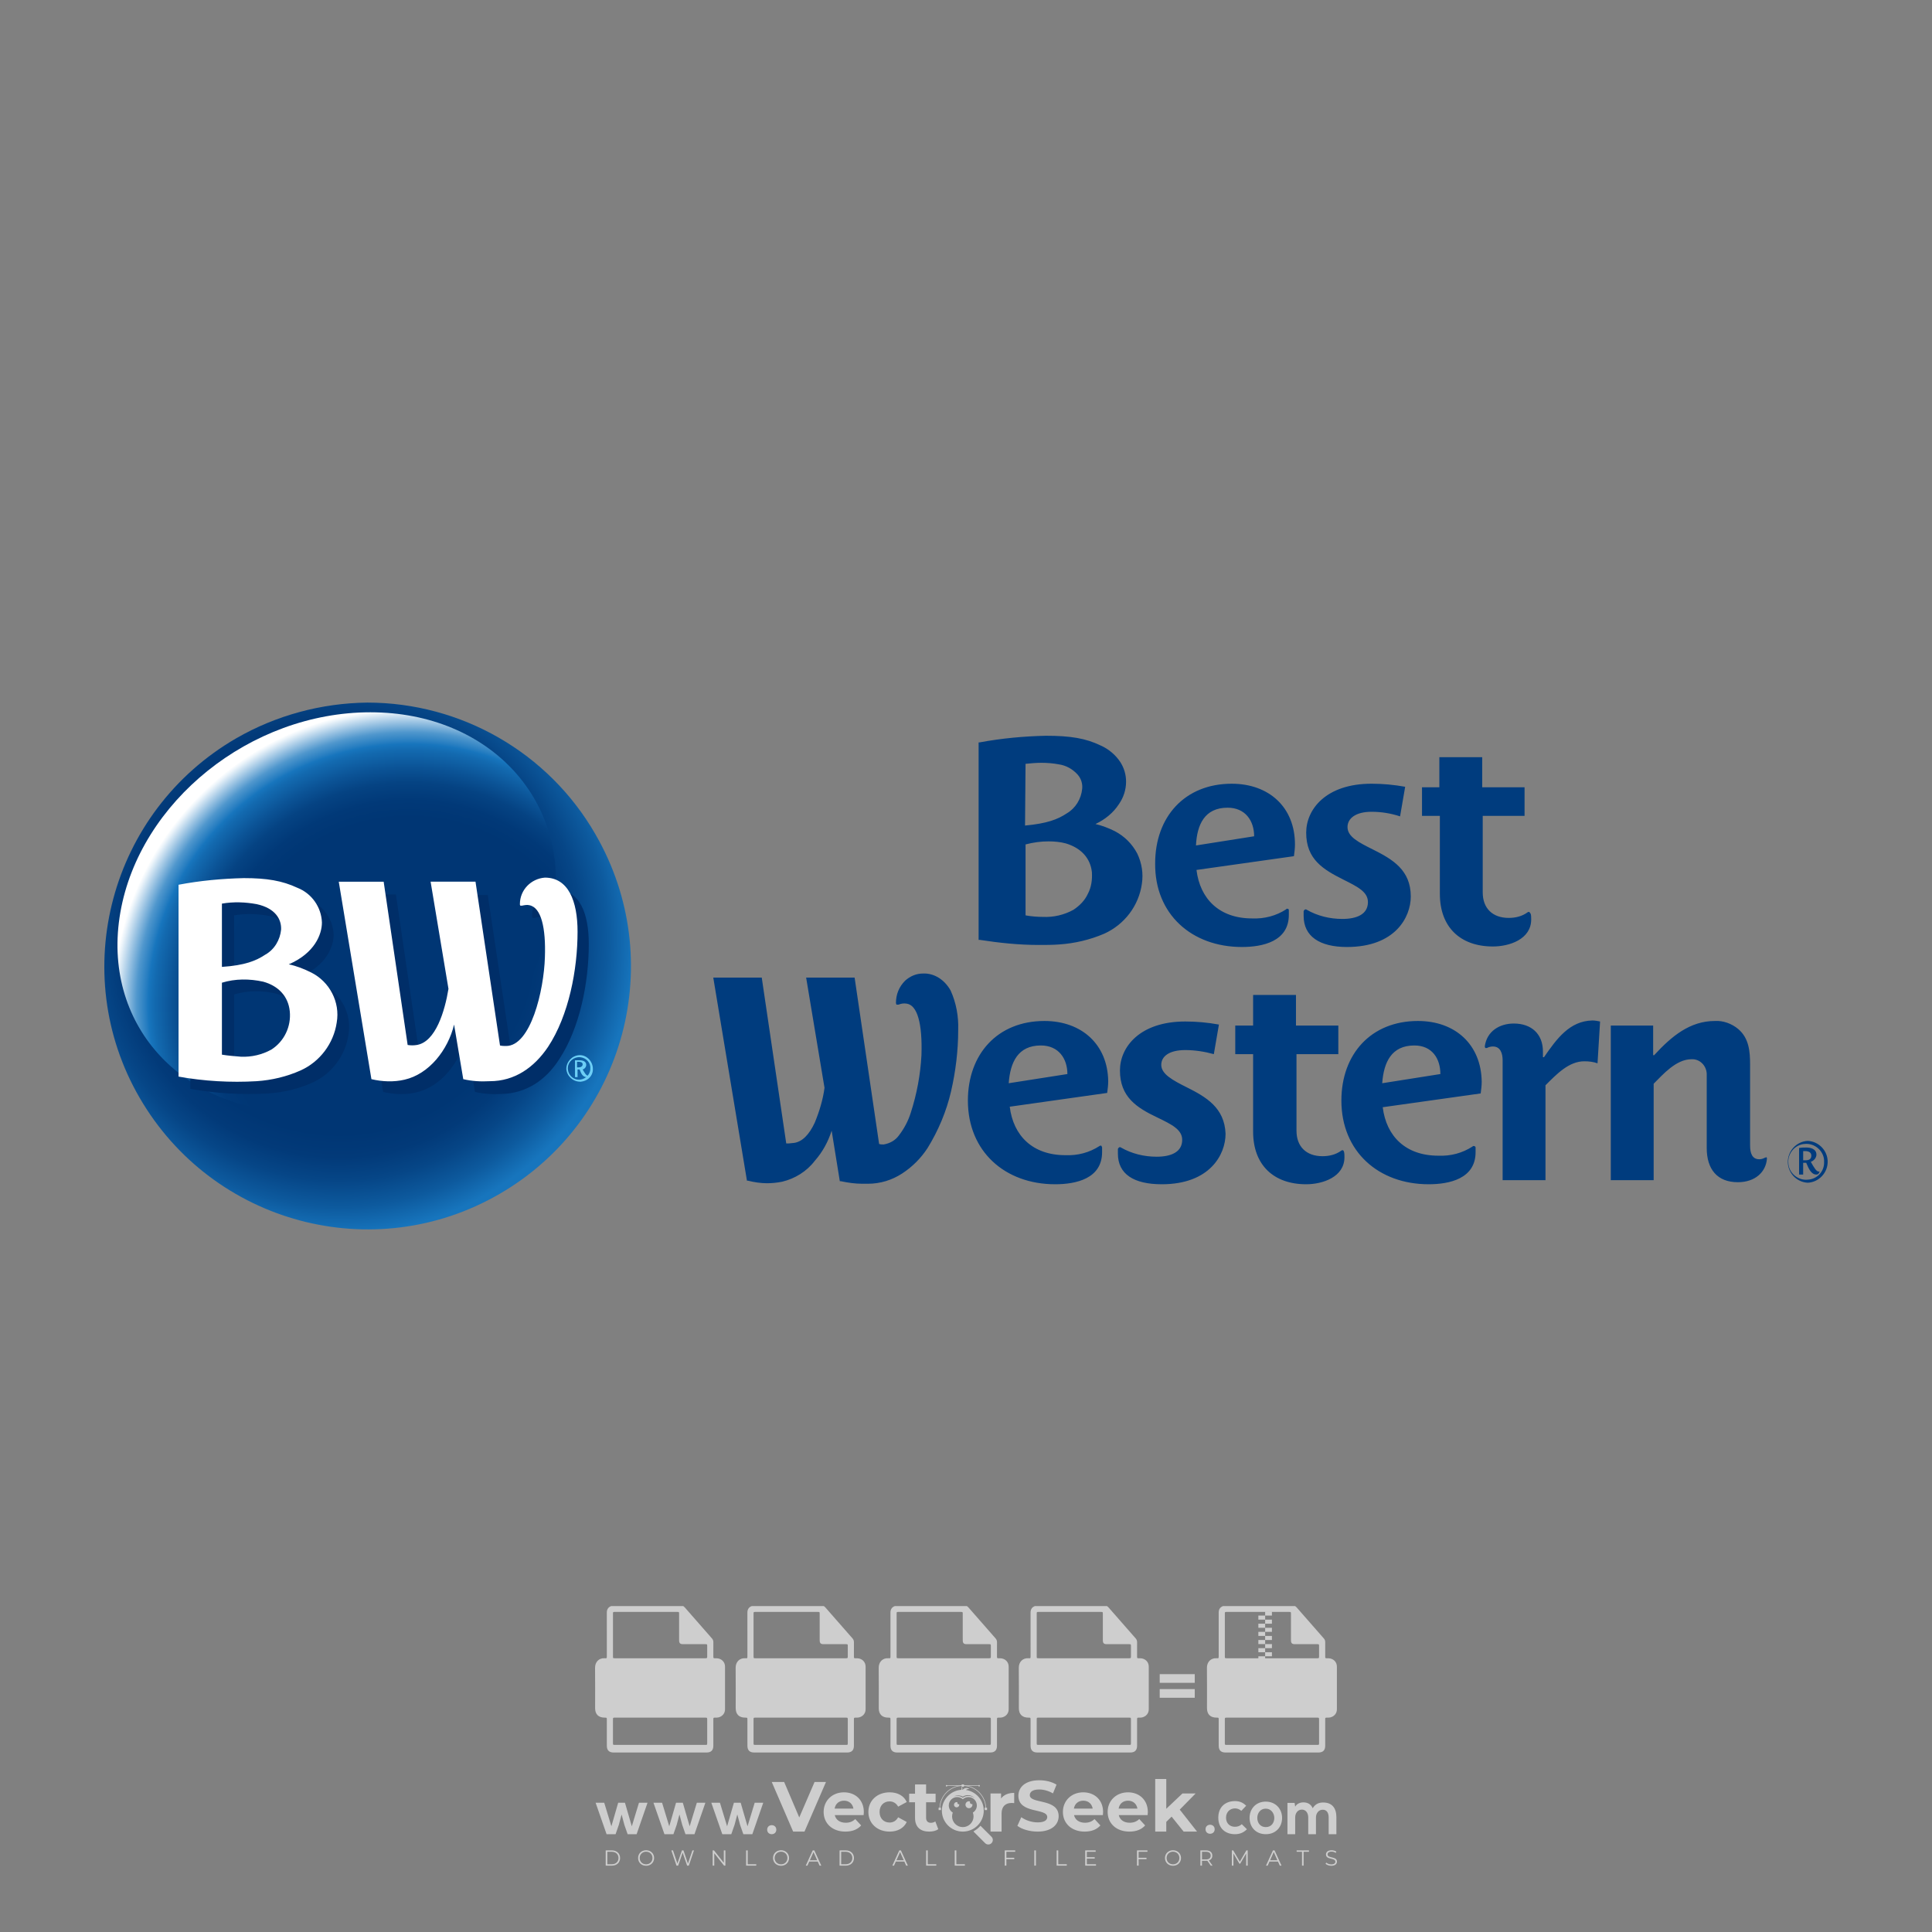 <?xml version="1.0" encoding="iso-8859-1"?>
<!-- Generator: Adobe Illustrator 24.3.0, SVG Export Plug-In . SVG Version: 6.00 Build 0)  -->
<svg version="1.1" id="Layer_1" xmlns="http://www.w3.org/2000/svg" xmlns:xlink="http://www.w3.org/1999/xlink" x="0px" y="0px"
	 viewBox="0 0 500 500" style="enable-background:new 0 0 500 500;" xml:space="preserve">
<rect x="0" y="0" width="500" height="500" fill="#808080" stroke="none"/>
<g id="watermark_1_">
	<g>
		<g id="watermark" style="opacity:0.61;">
			<g>
				<g>
					<g>
						<g>
							<polygon style="fill:#FFFFFF;" points="213.765,461.172 208.204,474.017 205.268,474.017 199.726,461.172 202.938,461.172 
								206.846,470.347 210.81,461.172 							"/>
						</g>
						<g>
							<path style="fill:#FFFFFF;" d="M223.507,469.741h-7.469c0.275,1.23,1.321,1.982,2.826,1.982c1.046,0,1.798-0.312,2.477-0.954
								l1.523,1.651c-0.917,1.046-2.294,1.597-4.074,1.597c-3.413,0-5.634-2.147-5.634-5.083c0-2.954,2.257-5.083,5.267-5.083
								c2.899,0,5.138,1.945,5.138,5.12C223.562,469.191,223.526,469.503,223.507,469.741 M216.002,468.071h4.863
								c-0.202-1.248-1.138-2.055-2.422-2.055C217.139,466.016,216.204,466.805,216.002,468.071"/>
						</g>
						<g>
							<path style="fill:#FFFFFF;" d="M224.735,468.934c0-2.973,2.294-5.083,5.505-5.083c2.074,0,3.707,0.899,4.423,2.514
								l-2.22,1.193c-0.532-0.936-1.321-1.358-2.221-1.358c-1.45,0-2.587,1.009-2.587,2.734c0,1.725,1.138,2.734,2.587,2.734
								c0.899,0,1.688-0.404,2.221-1.358l2.22,1.211c-0.716,1.578-2.349,2.495-4.423,2.495
								C227.029,474.017,224.735,471.907,224.735,468.934"/>
						</g>
						<g>
							<path style="fill:#FFFFFF;" d="M242.828,473.393c-0.587,0.422-1.45,0.624-2.331,0.624c-2.33,0-3.688-1.193-3.688-3.542
								v-4.055h-1.523v-2.202h1.523v-2.404h2.863v2.404h2.459v2.202h-2.459v4.019c0,0.844,0.458,1.303,1.229,1.303
								c0.422,0,0.844-0.128,1.156-0.367L242.828,473.393z"/>
						</g>
					</g>
					<g>
						<path style="fill:#FFFFFF;" d="M262.474,463.997v2.643c-0.238-0.018-0.422-0.037-0.642-0.037
							c-1.578,0-2.624,0.862-2.624,2.753v4.661h-2.863v-9.873h2.734v1.303C259.776,464.493,260.951,463.997,262.474,463.997"/>
					</g>
					<g>
						<path style="fill:#FFFFFF;" d="M263.299,472.53l1.009-2.239c1.083,0.789,2.697,1.339,4.239,1.339
							c1.762,0,2.477-0.587,2.477-1.376c0-2.404-7.469-0.752-7.469-5.524c0-2.184,1.762-4,5.413-4c1.615,0,3.267,0.385,4.459,1.138
							l-0.918,2.257c-1.193-0.679-2.422-1.009-3.56-1.009c-1.761,0-2.44,0.66-2.44,1.468c0,2.367,7.468,0.734,7.468,5.45
							c0,2.147-1.78,3.982-5.45,3.982C266.492,474.017,264.437,473.411,263.299,472.53"/>
					</g>
					<g>
						<path style="fill:#FFFFFF;" d="M285.428,469.741h-7.469c0.275,1.23,1.321,1.982,2.826,1.982c1.046,0,1.798-0.312,2.477-0.954
							l1.523,1.651c-0.918,1.046-2.294,1.597-4.074,1.597c-3.413,0-5.634-2.147-5.634-5.083c0-2.954,2.257-5.083,5.267-5.083
							c2.9,0,5.138,1.945,5.138,5.12C285.484,469.191,285.447,469.503,285.428,469.741 M277.923,468.071h4.863
							c-0.202-1.248-1.138-2.055-2.422-2.055C279.061,466.016,278.125,466.805,277.923,468.071"/>
					</g>
					<g>
						<path style="fill:#FFFFFF;" d="M297.007,469.741h-7.469c0.275,1.23,1.321,1.982,2.826,1.982c1.046,0,1.798-0.312,2.477-0.954
							l1.523,1.651c-0.918,1.046-2.294,1.597-4.074,1.597c-3.413,0-5.634-2.147-5.634-5.083c0-2.954,2.257-5.083,5.267-5.083
							c2.899,0,5.138,1.945,5.138,5.12C297.062,469.191,297.025,469.503,297.007,469.741 M289.501,468.071h4.863
							c-0.202-1.248-1.138-2.055-2.422-2.055C290.639,466.016,289.703,466.805,289.501,468.071"/>
					</g>
					<g>
						<polygon style="fill:#FFFFFF;" points="303.208,470.145 301.831,471.503 301.831,474.017 298.969,474.017 298.969,460.401 
							301.831,460.401 301.831,468.108 306.016,464.144 309.429,464.144 305.318,468.328 309.796,474.017 306.327,474.017 						"/>
					</g>
					<g>
						<path style="fill:#FFFFFF;" d="M256.601,475.359L256.601,475.359l-2.86-2.86c-0.435,0.508-0.953,0.943-1.534,1.284
							c-0.092,0.069-0.186,0.136-0.283,0.199l3.027,3.027c0.456,0.456,1.195,0.456,1.65,0
							C257.057,476.554,257.057,475.815,256.601,475.359"/>
					</g>
					<g>
						<path style="fill:#FFFFFF;" d="M249.984,463.244c0.221-0.173,0.495-0.281,0.797-0.281c0.042,0,0.083,0.002,0.124,0.006
							c-0.214-0.156-0.478-0.249-0.764-0.249c-0.395,0-0.744,0.18-0.981,0.458c-0.051,0-0.1,0.006-0.151,0.008
							c0.039-0.077,0.064-0.162,0.064-0.255c0-0.234-0.143-0.434-0.346-0.519c0.087,0.126,0.138,0.279,0.138,0.445
							c0,0.122-0.031,0.237-0.081,0.341c-2.811,0.201-5.03,2.539-5.03,5.4c0,2.993,2.426,5.42,5.42,5.42
							c2.993,0,5.42-2.426,5.42-5.42C254.595,465.879,252.593,463.635,249.984,463.244 M247.983,464.656
							c0.435,0,0.844,0.112,1.199,0.309c0.374-0.245,0.82-0.387,1.299-0.387c0.711,0,1.348,0.312,1.784,0.806
							c-0.435-0.379-1.004-0.61-1.627-0.61c-0.449,0-0.87,0.12-1.234,0.329c-0.079,0.046-0.156,0.096-0.229,0.15
							c-0.065-0.048-0.133-0.093-0.204-0.134c-0.369-0.219-0.8-0.344-1.26-0.344c-0.3,0-0.588,0.054-0.854,0.152
							C247.196,464.754,247.578,464.656,247.983,464.656 M251.772,469.098c0.115,0.305,0.181,0.634,0.181,0.979
							c0,1.534-1.244,2.777-2.778,2.777c-1.534,0-2.777-1.243-2.777-2.777c0-0.345,0.066-0.674,0.181-0.979
							c-0.62-0.382-1.035-1.064-1.035-1.846c0-1.197,0.971-2.168,2.168-2.168c0.565,0,1.078,0.218,1.463,0.572
							c0.386-0.354,0.899-0.572,1.464-0.572c1.197,0,2.168,0.971,2.168,2.168C252.807,468.034,252.392,468.716,251.772,469.098"/>
					</g>
					<g>
						<path style="fill:#FFFFFF;" d="M251.666,467.061c0,0.497-0.404,0.901-0.901,0.901c-0.497,0-0.901-0.404-0.901-0.901
							s0.404-0.901,0.901-0.901c0.101,0,0.197,0.017,0.287,0.047c-0.03,0.062-0.045,0.132-0.045,0.204
							c0,0.273,0.221,0.494,0.494,0.494c0.05,0,0.099-0.008,0.146-0.022C251.66,466.941,251.666,467,251.666,467.061"/>
					</g>
					<g>
						<path style="fill:#FFFFFF;" d="M248.255,467.061c0,0.376-0.305,0.681-0.681,0.681c-0.376,0-0.681-0.305-0.681-0.681
							s0.305-0.681,0.681-0.681c0.076,0,0.149,0.013,0.217,0.035c-0.023,0.047-0.034,0.1-0.034,0.155
							c0,0.206,0.167,0.374,0.374,0.374c0.038,0,0.075-0.006,0.11-0.017C248.25,466.97,248.255,467.015,248.255,467.061"/>
					</g>
					<g>
						<g>
							<g>
								<rect x="242.908" y="467.83" style="fill:#FFFFFF;" width="0.616" height="0.616"/>
							</g>
							<g>
								<rect x="254.827" y="467.83" style="fill:#FFFFFF;" width="0.616" height="0.616"/>
							</g>
							<g>
								<path style="fill:#FFFFFF;" d="M255.205,468.082h-0.14c0-3.248-2.642-5.89-5.89-5.89c-3.248,0-5.89,2.642-5.89,5.89h-0.14
									c0-1.611,0.627-3.125,1.766-4.264c1.139-1.139,2.653-1.766,4.264-1.766c1.611,0,3.125,0.627,4.264,1.766
									C254.578,464.957,255.205,466.471,255.205,468.082"/>
							</g>
						</g>
						<g>
							<rect x="248.868" y="461.814" style="fill:#FFFFFF;" width="0.616" height="0.616"/>
						</g>
						<g>
							<rect x="244.95" y="462.052" style="fill:#FFFFFF;" width="8.45" height="0.14"/>
						</g>
						<g>
							<path style="fill:#FFFFFF;" d="M245.174,462.15c0,0.108-0.088,0.196-0.196,0.196c-0.108,0-0.196-0.088-0.196-0.196
								c0-0.108,0.088-0.196,0.196-0.196C245.086,461.954,245.174,462.042,245.174,462.15"/>
						</g>
						<g>
							<path style="fill:#FFFFFF;" d="M253.596,462.15c0,0.108-0.088,0.196-0.196,0.196c-0.108,0-0.196-0.088-0.196-0.196
								c0-0.108,0.088-0.196,0.196-0.196C253.509,461.954,253.596,462.042,253.596,462.15"/>
						</g>
					</g>
				</g>
				<g>
					<path style="fill:#FFFFFF;" d="M314.356,473.409c0,1.559-2.364,1.559-2.364,0C311.993,471.851,314.356,471.851,314.356,473.409
						z"/>
				</g>
				<g>
					<g>
						<g>
							<path style="fill:#FFFFFF;" d="M161.739,466.549l1.772,6.088l1.855-6.088h2.215l-2.823,8.14h-2.33l-0.837-2.396l-0.722-2.708
								l-0.722,2.708l-0.837,2.396h-2.33l-2.839-8.14h2.231l1.855,6.088l1.756-6.088H161.739z"/>
						</g>
						<g>
							<path style="fill:#FFFFFF;" d="M176.713,466.549l1.772,6.088l1.855-6.088h2.215l-2.823,8.14h-2.33l-0.837-2.396l-0.722-2.708
								l-0.722,2.708l-0.837,2.396h-2.33l-2.839-8.14h2.231l1.855,6.088l1.756-6.088H176.713z"/>
						</g>
						<g>
							<path style="fill:#FFFFFF;" d="M191.687,466.549l1.772,6.088l1.855-6.088h2.215l-2.823,8.14h-2.33l-0.837-2.396l-0.722-2.708
								l-0.722,2.708l-0.837,2.396h-2.33l-2.839-8.14h2.231l1.855,6.088l1.756-6.088H191.687z"/>
						</g>
					</g>
					<g>
						<path style="fill:#FFFFFF;" d="M200.908,473.52c0,1.559-2.364,1.559-2.364,0C198.545,471.962,200.908,471.962,200.908,473.52z
							"/>
					</g>
					<g>
						<path style="fill:#FFFFFF;" d="M322.71,473.409c-0.935,0.919-1.919,1.28-3.117,1.28c-2.346,0-4.3-1.411-4.3-4.282
							s1.953-4.284,4.3-4.284c1.149,0,2.035,0.329,2.921,1.199l-1.264,1.329c-0.476-0.428-1.066-0.64-1.623-0.64
							c-1.346,0-2.33,0.985-2.33,2.396c0,1.542,1.05,2.362,2.297,2.362c0.64,0,1.28-0.18,1.772-0.672L322.71,473.409z"/>
					</g>
					<g>
						<path style="fill:#FFFFFF;" d="M331.805,470.472c0,2.33-1.591,4.217-4.217,4.217c-2.626,0-4.201-1.887-4.201-4.217
							c0-2.314,1.609-4.217,4.185-4.217C330.149,466.255,331.805,468.158,331.805,470.472z M325.389,470.472
							c0,1.231,0.739,2.38,2.199,2.38c1.46,0,2.199-1.149,2.199-2.38c0-1.215-0.854-2.396-2.199-2.396
							C326.144,468.077,325.389,469.258,325.389,470.472z"/>
					</g>
					<g>
						<path style="fill:#FFFFFF;" d="M338.572,474.689v-4.332c0-1.068-0.559-2.035-1.658-2.035c-1.082,0-1.722,0.967-1.722,2.035
							v4.332h-2.003v-8.107h1.855l0.148,0.985c0.426-0.82,1.362-1.116,2.133-1.116c0.969,0,1.937,0.394,2.396,1.51
							c0.723-1.149,1.658-1.478,2.708-1.478c2.297,0,3.43,1.412,3.43,3.84v4.365h-2.003v-4.365c0-1.066-0.442-1.97-1.526-1.97
							c-1.082,0-1.756,0.935-1.756,2.003v4.332H338.572z"/>
					</g>
				</g>
			</g>
		</g>
		<g style="opacity:0.61;">
			<g>
				<g>
					<path style="fill:#FFFFFF;" d="M345.988,431.299c-0.006-1.224-0.959-2.121-2.189-2.14c-0.924-0.014-0.832,0.12-0.834-0.867
						c-0.003-1.097-0.007-2.194,0.003-3.292c0.003-0.379-0.112-0.691-0.362-0.976c-2.342-2.668-4.678-5.342-7.019-8.011
						c-0.12-0.137-0.275-0.244-0.414-0.366c-6.214,0-12.427,0-18.641,0c-0.794,0.293-1.14,0.868-1.138,1.709
						c0.01,3.748,0.004,7.496,0.004,11.243c0,0.556-0.003,0.589-0.55,0.551c-1.497-0.102-2.516,0.986-2.497,2.492
						c0.044,3.476,0.013,6.953,0.014,10.429c0.001,1.58,0.867,2.443,2.45,2.449c0.582,0.002,0.582,0.002,0.582,0.6
						c0,2.219-0.001,4.438,0.001,6.657c0.001,1.192,0.58,1.771,1.768,1.771c8.013,0.001,16.027,0.001,24.04,0
						c1.168,0,1.755-0.583,1.757-1.745c0.002-2.256,0-4.512,0.001-6.768c0-0.512,0.002-0.511,0.52-0.515
						c0.271-0.002,0.541,0.008,0.809-0.058c0.996-0.246,1.69-1.044,1.694-2.069C346.003,438.696,346.005,434.997,345.988,431.299z
						 M317.537,417.162c5.337,0,10.674,0,16.01,0c0.548,0,0.554,0.007,0.554,0.561c0.001,2.243-0.001,4.486,0.001,6.73
						c0.001,0.811,0.249,1.059,1.06,1.059c1.91,0.001,3.821,0,5.731,0.001c0.458,0,0.479,0.021,0.481,0.483
						c0.003,0.887,0.002,1.775,0,2.662c-0.001,0.477-0.024,0.498-0.504,0.499c-3.895,0.001-7.79,0-11.684,0
						c-3.882,0-7.765,0-11.647,0c-0.55,0-0.552-0.001-0.552-0.561c-0.001-3.624-0.001-7.247,0-10.871
						C316.987,417.166,316.991,417.162,317.537,417.162z M340.822,451.579c-3.883,0.001-7.766,0-11.65,0c-3.871,0-7.742,0-11.613,0
						c-0.572,0-0.574-0.002-0.574-0.579c-0.001-1.997-0.001-3.994,0.001-5.991c0-0.464,0.023-0.486,0.478-0.487
						c7.803-0.001,15.607-0.001,23.41,0c0.478,0,0.499,0.02,0.499,0.503c0.002,1.997,0.001,3.994,0,5.991
						C341.375,451.574,341.37,451.579,340.822,451.579z"/>
				</g>
				<g>
					<g>
						<rect x="327.418" y="417.053" style="fill:#FFFFFF;" width="1.757" height="1.054"/>
					</g>
					<g>
						<rect x="325.662" y="418.107" style="fill:#FFFFFF;" width="1.757" height="1.054"/>
					</g>
					<g>
						<rect x="327.418" y="419.161" style="fill:#FFFFFF;" width="1.757" height="1.054"/>
					</g>
					<g>
						<rect x="325.662" y="420.215" style="fill:#FFFFFF;" width="1.757" height="1.054"/>
					</g>
					<g>
						<rect x="327.418" y="421.269" style="fill:#FFFFFF;" width="1.757" height="1.054"/>
					</g>
					<g>
						<rect x="325.662" y="422.323" style="fill:#FFFFFF;" width="1.757" height="1.054"/>
					</g>
					<g>
						<rect x="327.418" y="423.378" style="fill:#FFFFFF;" width="1.757" height="1.054"/>
					</g>
					<g>
						<rect x="325.662" y="424.432" style="fill:#FFFFFF;" width="1.757" height="1.054"/>
					</g>
					<g>
						<rect x="327.418" y="425.486" style="fill:#FFFFFF;" width="1.757" height="1.054"/>
					</g>
					<g>
						<rect x="325.662" y="426.54" style="fill:#FFFFFF;" width="1.757" height="1.054"/>
					</g>
					<g>
						<rect x="327.418" y="427.594" style="fill:#FFFFFF;" width="1.757" height="1.054"/>
					</g>
					<g>
						<rect x="325.662" y="428.648" style="fill:#FFFFFF;" width="1.757" height="1.054"/>
					</g>
				</g>
			</g>
			<g>
				<path style="fill:#FFFFFF;" d="M187.637,431.299c-0.006-1.224-0.959-2.121-2.189-2.14c-0.924-0.014-0.832,0.12-0.834-0.867
					c-0.003-1.097-0.007-2.194,0.003-3.292c0.003-0.379-0.112-0.691-0.362-0.976c-2.342-2.668-4.678-5.342-7.019-8.011
					c-0.12-0.137-0.275-0.244-0.414-0.366c-6.214,0-12.427,0-18.641,0c-0.794,0.293-1.14,0.868-1.138,1.709
					c0.01,3.748,0.004,7.496,0.004,11.243c0,0.556-0.003,0.589-0.55,0.551c-1.497-0.102-2.516,0.986-2.497,2.492
					c0.044,3.476,0.013,6.953,0.014,10.429c0.001,1.58,0.867,2.443,2.45,2.449c0.582,0.002,0.582,0.002,0.582,0.6
					c0,2.219-0.001,4.438,0.001,6.657c0.001,1.192,0.58,1.771,1.768,1.771c8.013,0.001,16.027,0.001,24.04,0
					c1.168,0,1.755-0.583,1.757-1.745c0.002-2.256,0-4.512,0.001-6.768c0-0.512,0.002-0.511,0.52-0.515
					c0.271-0.002,0.541,0.008,0.809-0.058c0.996-0.246,1.69-1.044,1.694-2.069C187.652,438.696,187.655,434.997,187.637,431.299z
					 M159.187,417.162c5.337,0,10.674,0,16.01,0c0.548,0,0.554,0.007,0.554,0.561c0.001,2.243-0.001,4.486,0.001,6.73
					c0.001,0.811,0.249,1.059,1.06,1.059c1.91,0.001,3.821,0,5.731,0.001c0.458,0,0.479,0.021,0.481,0.483
					c0.003,0.887,0.002,1.775,0,2.662c-0.001,0.477-0.024,0.498-0.504,0.499c-3.895,0.001-7.79,0-11.684,0
					c-3.882,0-7.765,0-11.647,0c-0.55,0-0.552-0.001-0.552-0.561c-0.001-3.624-0.001-7.247,0-10.871
					C158.636,417.166,158.64,417.162,159.187,417.162z M182.472,451.579c-3.883,0.001-7.766,0-11.65,0c-3.871,0-7.742,0-11.613,0
					c-0.572,0-0.574-0.002-0.574-0.579c-0.001-1.997-0.001-3.994,0.001-5.991c0-0.464,0.023-0.486,0.478-0.487
					c7.803-0.001,15.607-0.001,23.41,0c0.478,0,0.499,0.02,0.499,0.503c0.002,1.997,0.001,3.994,0,5.991
					C183.024,451.574,183.019,451.579,182.472,451.579z"/>
			</g>
			<g>
				<path style="fill:#FFFFFF;" d="M159.779,440.669v-7.897h2.779c0.375,0,0.726,0.061,1.053,0.182
					c0.327,0.121,0.612,0.292,0.855,0.513c0.242,0.221,0.434,0.483,0.573,0.789c0.14,0.305,0.21,0.642,0.21,1.009
					c0,0.375-0.07,0.715-0.21,1.02c-0.14,0.305-0.331,0.568-0.573,0.789c-0.243,0.221-0.528,0.392-0.855,0.513
					c-0.327,0.121-0.678,0.182-1.053,0.182h-1.29v2.901H159.779z M162.58,436.356c0.39,0,0.684-0.111,0.882-0.331
					c0.199-0.22,0.298-0.474,0.298-0.761c0-0.14-0.024-0.276-0.072-0.408c-0.048-0.132-0.121-0.248-0.221-0.347
					c-0.099-0.099-0.223-0.178-0.37-0.237c-0.147-0.059-0.32-0.089-0.518-0.089h-1.312v2.173H162.58z"/>
				<path style="fill:#FFFFFF;" d="M166.308,432.771h1.731l3.177,5.294h0.088l-0.088-1.522v-3.772h1.478v7.897h-1.566l-3.353-5.592
					h-0.088l0.088,1.522v4.07h-1.467V432.771z"/>
				<path style="fill:#FFFFFF;" d="M177.922,436.334h3.872c0.022,0.089,0.04,0.195,0.055,0.32c0.014,0.125,0.022,0.25,0.022,0.375
					c0,0.507-0.077,0.985-0.231,1.434c-0.154,0.449-0.397,0.849-0.728,1.202c-0.353,0.375-0.776,0.666-1.268,0.871
					c-0.493,0.206-1.055,0.309-1.688,0.309c-0.574,0-1.114-0.103-1.622-0.309c-0.507-0.206-0.948-0.492-1.323-0.86
					c-0.375-0.367-0.673-0.803-0.894-1.307c-0.221-0.504-0.331-1.053-0.331-1.649c0-0.595,0.11-1.145,0.331-1.649
					c0.221-0.504,0.518-0.939,0.894-1.307c0.375-0.367,0.816-0.654,1.323-0.86c0.507-0.206,1.048-0.309,1.622-0.309
					c0.64,0,1.211,0.11,1.715,0.331c0.504,0.221,0.935,0.526,1.296,0.915l-1.025,1.004c-0.258-0.272-0.544-0.48-0.861-0.623
					c-0.316-0.143-0.695-0.215-1.136-0.215c-0.361,0-0.703,0.065-1.026,0.193c-0.324,0.129-0.607,0.311-0.85,0.546
					c-0.242,0.235-0.436,0.52-0.579,0.855c-0.143,0.335-0.215,0.708-0.215,1.119c0,0.412,0.072,0.785,0.215,1.12
					c0.143,0.335,0.338,0.62,0.584,0.855c0.246,0.235,0.531,0.418,0.855,0.546c0.323,0.129,0.669,0.193,1.037,0.193
					c0.419,0,0.773-0.061,1.064-0.182c0.29-0.121,0.538-0.278,0.744-0.469c0.148-0.132,0.275-0.3,0.381-0.502
					c0.106-0.202,0.189-0.428,0.248-0.678h-2.482V436.334z"/>
			</g>
			<g>
				<path style="fill:#FFFFFF;" d="M224.019,431.299c-0.006-1.224-0.959-2.121-2.189-2.14c-0.924-0.014-0.832,0.12-0.834-0.867
					c-0.003-1.097-0.007-2.194,0.003-3.292c0.003-0.379-0.112-0.691-0.362-0.976c-2.342-2.668-4.678-5.342-7.019-8.011
					c-0.12-0.137-0.275-0.244-0.414-0.366c-6.214,0-12.427,0-18.641,0c-0.794,0.293-1.14,0.868-1.138,1.709
					c0.01,3.748,0.004,7.496,0.004,11.243c0,0.556-0.003,0.589-0.55,0.551c-1.497-0.102-2.516,0.986-2.497,2.492
					c0.044,3.476,0.013,6.953,0.014,10.429c0.001,1.58,0.867,2.443,2.45,2.449c0.582,0.002,0.582,0.002,0.582,0.6
					c0,2.219-0.001,4.438,0.001,6.657c0.001,1.192,0.58,1.771,1.768,1.771c8.013,0.001,16.027,0.001,24.04,0
					c1.168,0,1.755-0.583,1.757-1.745c0.002-2.256,0-4.512,0.001-6.768c0-0.512,0.002-0.511,0.52-0.515
					c0.271-0.002,0.541,0.008,0.809-0.058c0.997-0.246,1.69-1.044,1.694-2.069C224.034,438.696,224.036,434.997,224.019,431.299z
					 M195.568,417.162c5.337,0,10.674,0,16.01,0c0.548,0,0.554,0.007,0.554,0.561c0.001,2.243-0.001,4.486,0.001,6.73
					c0.001,0.811,0.249,1.059,1.06,1.059c1.91,0.001,3.821,0,5.731,0.001c0.458,0,0.479,0.021,0.481,0.483
					c0.003,0.887,0.002,1.775,0,2.662c-0.001,0.477-0.024,0.498-0.504,0.499c-3.895,0.001-7.79,0-11.684,0
					c-3.882,0-7.765,0-11.647,0c-0.55,0-0.552-0.001-0.552-0.561c-0.001-3.624-0.001-7.247,0-10.871
					C195.018,417.166,195.022,417.162,195.568,417.162z M218.854,451.579c-3.883,0.001-7.766,0-11.65,0c-3.871,0-7.742,0-11.613,0
					c-0.572,0-0.574-0.002-0.574-0.579c-0.001-1.997-0.001-3.994,0.001-5.991c0-0.464,0.023-0.486,0.478-0.487
					c7.803-0.001,15.607-0.001,23.41,0c0.478,0,0.499,0.02,0.499,0.503c0.002,1.997,0.001,3.994,0,5.991
					C219.406,451.574,219.401,451.579,218.854,451.579z"/>
			</g>
			<g>
				<path style="fill:#FFFFFF;" d="M205.111,432.771h1.699l2.967,7.897h-1.644l-0.651-1.886h-3.044l-0.651,1.886h-1.643
					L205.111,432.771z M206.997,437.415l-0.706-1.974l-0.287-0.96h-0.088l-0.287,0.96l-0.706,1.974H206.997z"/>
				<path style="fill:#FFFFFF;" d="M211.331,434.536c-0.125,0-0.245-0.024-0.359-0.072c-0.114-0.048-0.213-0.114-0.298-0.199
					c-0.084-0.084-0.151-0.182-0.198-0.292c-0.048-0.11-0.072-0.232-0.072-0.364s0.024-0.254,0.072-0.364
					c0.048-0.11,0.114-0.208,0.198-0.292c0.084-0.084,0.184-0.151,0.298-0.198c0.114-0.048,0.233-0.072,0.359-0.072
					c0.257,0,0.478,0.09,0.662,0.27c0.184,0.181,0.276,0.399,0.276,0.656s-0.092,0.476-0.276,0.656
					C211.809,434.446,211.589,434.536,211.331,434.536z M210.615,440.669v-5.404h1.445v5.404H210.615z"/>
			</g>
			<g>
				<path style="fill:#FFFFFF;" d="M261.044,431.299c-0.006-1.224-0.959-2.121-2.189-2.14c-0.924-0.014-0.832,0.12-0.834-0.867
					c-0.003-1.097-0.007-2.194,0.003-3.292c0.003-0.379-0.112-0.691-0.362-0.976c-2.342-2.668-4.678-5.342-7.019-8.011
					c-0.12-0.137-0.275-0.244-0.414-0.366c-6.214,0-12.427,0-18.641,0c-0.794,0.293-1.14,0.868-1.138,1.709
					c0.01,3.748,0.004,7.496,0.004,11.243c0,0.556-0.003,0.589-0.55,0.551c-1.497-0.102-2.516,0.986-2.497,2.492
					c0.044,3.476,0.013,6.953,0.014,10.429c0.001,1.58,0.867,2.443,2.45,2.449c0.582,0.002,0.582,0.002,0.582,0.6
					c0,2.219-0.001,4.438,0.001,6.657c0.001,1.192,0.58,1.771,1.768,1.771c8.013,0.001,16.027,0.001,24.04,0
					c1.168,0,1.755-0.583,1.757-1.745c0.002-2.256,0-4.512,0.001-6.768c0-0.512,0.002-0.511,0.52-0.515
					c0.271-0.002,0.541,0.008,0.809-0.058c0.996-0.246,1.69-1.044,1.694-2.069C261.059,438.696,261.061,434.997,261.044,431.299z
					 M232.593,417.162c5.337,0,10.674,0,16.01,0c0.548,0,0.554,0.007,0.554,0.561c0.001,2.243-0.001,4.486,0.001,6.73
					c0.001,0.811,0.249,1.059,1.06,1.059c1.91,0.001,3.821,0,5.731,0.001c0.458,0,0.479,0.021,0.481,0.483
					c0.003,0.887,0.002,1.775,0,2.662c-0.001,0.477-0.024,0.498-0.504,0.499c-3.895,0.001-7.79,0-11.684,0
					c-3.882,0-7.765,0-11.647,0c-0.55,0-0.552-0.001-0.552-0.561c-0.001-3.624-0.001-7.247,0-10.871
					C232.042,417.166,232.047,417.162,232.593,417.162z M255.878,451.579c-3.883,0.001-7.766,0-11.65,0c-3.871,0-7.742,0-11.613,0
					c-0.572,0-0.574-0.002-0.574-0.579c-0.001-1.997-0.001-3.994,0.001-5.991c0-0.464,0.023-0.486,0.478-0.487
					c7.803-0.001,15.607-0.001,23.41,0c0.478,0,0.499,0.02,0.499,0.503c0.002,1.997,0.001,3.994,0,5.991
					C256.431,451.574,256.426,451.579,255.878,451.579z"/>
			</g>
			<g>
				<path style="fill:#FFFFFF;" d="M236.361,440.845c-0.338,0-0.662-0.048-0.971-0.143c-0.309-0.095-0.592-0.239-0.849-0.43
					c-0.257-0.191-0.481-0.425-0.673-0.7c-0.191-0.276-0.342-0.597-0.452-0.965l1.401-0.551c0.103,0.397,0.283,0.726,0.54,0.987
					c0.257,0.261,0.596,0.392,1.015,0.392c0.154,0,0.303-0.02,0.447-0.061c0.143-0.04,0.272-0.099,0.386-0.176
					s0.204-0.175,0.27-0.292c0.066-0.118,0.099-0.254,0.099-0.408c0-0.147-0.026-0.279-0.077-0.397
					c-0.051-0.117-0.138-0.227-0.259-0.331c-0.121-0.103-0.28-0.202-0.475-0.298c-0.195-0.095-0.435-0.195-0.722-0.298l-0.485-0.176
					c-0.213-0.073-0.429-0.173-0.645-0.298c-0.217-0.125-0.413-0.276-0.59-0.452c-0.177-0.176-0.322-0.384-0.436-0.623
					c-0.114-0.239-0.171-0.509-0.171-0.81c0-0.309,0.06-0.597,0.182-0.866c0.121-0.268,0.294-0.503,0.518-0.706
					c0.224-0.202,0.492-0.36,0.805-0.474s0.66-0.171,1.042-0.171c0.397,0,0.74,0.053,1.031,0.16
					c0.291,0.107,0.537,0.243,0.739,0.408c0.202,0.165,0.366,0.348,0.491,0.546c0.125,0.199,0.217,0.386,0.276,0.563l-1.312,0.551
					c-0.074-0.221-0.208-0.419-0.402-0.596c-0.195-0.176-0.462-0.265-0.8-0.265c-0.324,0-0.592,0.075-0.805,0.226
					c-0.213,0.151-0.32,0.348-0.32,0.59c0,0.235,0.103,0.436,0.309,0.601c0.206,0.165,0.533,0.325,0.982,0.48l0.497,0.165
					c0.316,0.111,0.605,0.237,0.866,0.381c0.261,0.143,0.485,0.314,0.673,0.513c0.187,0.199,0.331,0.425,0.43,0.678
					c0.1,0.254,0.149,0.546,0.149,0.877c0,0.412-0.083,0.767-0.248,1.064c-0.165,0.298-0.377,0.542-0.634,0.734
					c-0.258,0.191-0.548,0.335-0.872,0.43C236.986,440.797,236.67,440.845,236.361,440.845z"/>
				<path style="fill:#FFFFFF;" d="M239.516,432.771h1.61l1.633,4.754l0.287,1.015h0.088l0.309-1.015l1.699-4.754h1.61l-2.879,7.897
					h-1.566L239.516,432.771z"/>
				<path style="fill:#FFFFFF;" d="M251.097,436.334h3.871c0.022,0.089,0.04,0.195,0.055,0.32c0.015,0.125,0.023,0.25,0.023,0.375
					c0,0.507-0.078,0.985-0.232,1.434c-0.154,0.449-0.397,0.849-0.728,1.202c-0.353,0.375-0.775,0.666-1.268,0.871
					c-0.493,0.206-1.055,0.309-1.688,0.309c-0.574,0-1.114-0.103-1.621-0.309c-0.507-0.206-0.949-0.492-1.324-0.86
					c-0.375-0.367-0.673-0.803-0.894-1.307c-0.22-0.504-0.331-1.053-0.331-1.649c0-0.595,0.11-1.145,0.331-1.649
					c0.221-0.504,0.518-0.939,0.894-1.307c0.375-0.367,0.816-0.654,1.324-0.86c0.507-0.206,1.047-0.309,1.621-0.309
					c0.64,0,1.211,0.11,1.715,0.331c0.504,0.221,0.936,0.526,1.296,0.915l-1.026,1.004c-0.257-0.272-0.544-0.48-0.861-0.623
					c-0.316-0.143-0.694-0.215-1.136-0.215c-0.36,0-0.702,0.065-1.026,0.193c-0.323,0.129-0.607,0.311-0.849,0.546
					c-0.243,0.235-0.436,0.52-0.579,0.855c-0.143,0.335-0.215,0.708-0.215,1.119c0,0.412,0.072,0.785,0.215,1.12
					c0.143,0.335,0.338,0.62,0.585,0.855c0.246,0.235,0.531,0.418,0.854,0.546c0.324,0.129,0.669,0.193,1.037,0.193
					c0.419,0,0.774-0.061,1.064-0.182c0.29-0.121,0.539-0.278,0.745-0.469c0.147-0.132,0.274-0.3,0.38-0.502
					c0.107-0.202,0.189-0.428,0.248-0.678h-2.482V436.334z"/>
			</g>
			<g>
				<path style="fill:#FFFFFF;" d="M297.3,431.299c-0.006-1.224-0.959-2.121-2.189-2.14c-0.924-0.014-0.832,0.12-0.834-0.867
					c-0.003-1.097-0.007-2.194,0.003-3.292c0.003-0.379-0.112-0.691-0.362-0.976c-2.342-2.668-4.678-5.342-7.019-8.011
					c-0.12-0.137-0.275-0.244-0.414-0.366c-6.214,0-12.427,0-18.641,0c-0.794,0.293-1.14,0.868-1.138,1.709
					c0.01,3.748,0.004,7.496,0.004,11.243c0,0.556-0.003,0.589-0.55,0.551c-1.497-0.102-2.516,0.986-2.497,2.492
					c0.044,3.476,0.013,6.953,0.014,10.429c0.001,1.58,0.867,2.443,2.45,2.449c0.582,0.002,0.582,0.002,0.582,0.6
					c0,2.219-0.001,4.438,0.001,6.657c0.001,1.192,0.58,1.771,1.768,1.771c8.013,0.001,16.027,0.001,24.04,0
					c1.168,0,1.755-0.583,1.757-1.745c0.002-2.256,0-4.512,0.001-6.768c0-0.512,0.002-0.511,0.52-0.515
					c0.271-0.002,0.541,0.008,0.809-0.058c0.996-0.246,1.69-1.044,1.694-2.069C297.315,438.696,297.318,434.997,297.3,431.299z
					 M268.85,417.162c5.337,0,10.674,0,16.01,0c0.548,0,0.554,0.007,0.554,0.561c0.001,2.243-0.001,4.486,0.001,6.73
					c0.001,0.811,0.249,1.059,1.06,1.059c1.91,0.001,3.821,0,5.731,0.001c0.458,0,0.479,0.021,0.481,0.483
					c0.003,0.887,0.002,1.775,0,2.662c-0.001,0.477-0.024,0.498-0.504,0.499c-3.895,0.001-7.79,0-11.684,0
					c-3.882,0-7.765,0-11.647,0c-0.55,0-0.552-0.001-0.552-0.561c-0.001-3.624-0.001-7.247,0-10.871
					C268.299,417.166,268.303,417.162,268.85,417.162z M292.135,451.579c-3.883,0.001-7.766,0-11.65,0c-3.871,0-7.742,0-11.613,0
					c-0.572,0-0.574-0.002-0.574-0.579c-0.001-1.997-0.001-3.994,0.001-5.991c0-0.464,0.023-0.486,0.478-0.487
					c7.803-0.001,15.607-0.001,23.41,0c0.478,0,0.499,0.02,0.499,0.503c0.001,1.997,0.001,3.994,0,5.991
					C292.687,451.574,292.682,451.579,292.135,451.579z"/>
			</g>
			<g>
				<path style="fill:#FFFFFF;" d="M272.966,434.183v1.831h3.165v1.412h-3.165v1.831h3.518v1.412h-5.007v-7.897h5.007v1.412H272.966
					z"/>
				<path style="fill:#FFFFFF;" d="M277.852,440.669v-7.897h2.779c0.375,0,0.726,0.061,1.053,0.182
					c0.327,0.121,0.612,0.292,0.855,0.513c0.243,0.221,0.434,0.483,0.574,0.789c0.14,0.305,0.209,0.642,0.209,1.009
					c0,0.375-0.07,0.715-0.209,1.02c-0.14,0.305-0.331,0.568-0.574,0.789c-0.243,0.221-0.528,0.392-0.855,0.513
					c-0.327,0.121-0.678,0.182-1.053,0.182h-1.29v2.901H277.852z M280.653,436.356c0.389,0,0.684-0.111,0.882-0.331
					c0.199-0.22,0.298-0.474,0.298-0.761c0-0.14-0.024-0.276-0.072-0.408c-0.048-0.132-0.121-0.248-0.221-0.347
					c-0.099-0.099-0.222-0.178-0.37-0.237c-0.147-0.059-0.32-0.089-0.518-0.089h-1.312v2.173H280.653z"/>
				<path style="fill:#FFFFFF;" d="M286.797,440.845c-0.338,0-0.662-0.048-0.971-0.143c-0.309-0.095-0.592-0.239-0.849-0.43
					c-0.257-0.191-0.482-0.425-0.673-0.7c-0.191-0.276-0.342-0.597-0.452-0.965l1.401-0.551c0.103,0.397,0.283,0.726,0.541,0.987
					c0.257,0.261,0.595,0.392,1.015,0.392c0.154,0,0.303-0.02,0.447-0.061c0.143-0.04,0.272-0.099,0.386-0.176
					c0.114-0.077,0.204-0.175,0.27-0.292c0.066-0.118,0.1-0.254,0.1-0.408c0-0.147-0.026-0.279-0.077-0.397
					c-0.051-0.117-0.138-0.227-0.259-0.331c-0.121-0.103-0.279-0.202-0.474-0.298c-0.195-0.095-0.436-0.195-0.723-0.298
					l-0.485-0.176c-0.213-0.073-0.428-0.173-0.645-0.298c-0.217-0.125-0.414-0.276-0.59-0.452c-0.176-0.176-0.322-0.384-0.436-0.623
					c-0.114-0.239-0.171-0.509-0.171-0.81c0-0.309,0.061-0.597,0.182-0.866c0.121-0.268,0.294-0.503,0.518-0.706
					c0.224-0.202,0.493-0.36,0.805-0.474c0.312-0.114,0.66-0.171,1.042-0.171c0.397,0,0.741,0.053,1.031,0.16
					c0.29,0.107,0.537,0.243,0.739,0.408c0.202,0.165,0.365,0.348,0.491,0.546c0.125,0.199,0.217,0.386,0.276,0.563l-1.312,0.551
					c-0.074-0.221-0.208-0.419-0.403-0.596c-0.195-0.176-0.462-0.265-0.799-0.265c-0.324,0-0.592,0.075-0.805,0.226
					c-0.213,0.151-0.32,0.348-0.32,0.59c0,0.235,0.103,0.436,0.309,0.601c0.206,0.165,0.533,0.325,0.982,0.48l0.496,0.165
					c0.316,0.111,0.605,0.237,0.866,0.381c0.261,0.143,0.485,0.314,0.673,0.513c0.187,0.199,0.331,0.425,0.43,0.678
					c0.099,0.254,0.149,0.546,0.149,0.877c0,0.412-0.083,0.767-0.248,1.064c-0.165,0.298-0.377,0.542-0.634,0.734
					c-0.258,0.191-0.548,0.335-0.872,0.43C287.422,440.797,287.105,440.845,286.797,440.845z"/>
			</g>
			<g>
				<path style="fill:#FFFFFF;" d="M321.394,439.168l4.004-4.985h-3.827v-1.412h5.559v1.5l-3.96,4.985h4.004v1.412h-5.779V439.168z"
					/>
				<path style="fill:#FFFFFF;" d="M328.409,432.771h1.489v7.897h-1.489V432.771z"/>
				<path style="fill:#FFFFFF;" d="M331.486,440.669v-7.897h2.779c0.375,0,0.726,0.061,1.053,0.182
					c0.327,0.121,0.612,0.292,0.855,0.513s0.434,0.483,0.574,0.789c0.14,0.305,0.209,0.642,0.209,1.009
					c0,0.375-0.07,0.715-0.209,1.02c-0.14,0.305-0.331,0.568-0.574,0.789c-0.243,0.221-0.528,0.392-0.855,0.513
					c-0.327,0.121-0.678,0.182-1.053,0.182h-1.29v2.901H331.486z M334.288,436.356c0.389,0,0.684-0.111,0.882-0.331
					c0.199-0.22,0.298-0.474,0.298-0.761c0-0.14-0.024-0.276-0.072-0.408c-0.048-0.132-0.121-0.248-0.221-0.347
					c-0.099-0.099-0.222-0.178-0.37-0.237c-0.147-0.059-0.32-0.089-0.518-0.089h-1.312v2.173H334.288z"/>
			</g>
		</g>
		<g style="opacity:0.61;">
			<path style="fill:#FFFFFF;" d="M300.133,433.27h9.067v2.242h-9.067V433.27z M300.133,437.136h9.067v2.243h-9.067V437.136z"/>
		</g>
	</g>
	<g style="opacity:0.61;">
		<path style="fill:#FFFFFF;" d="M156.756,478.878h1.607c1.263,0,2.114,0.812,2.114,1.974c0,1.161-0.851,1.973-2.114,1.973h-1.607
			V478.878z M158.34,482.464c1.049,0,1.725-0.665,1.725-1.612c0-0.947-0.677-1.613-1.725-1.613h-1.167v3.225H158.34z"/>
		<path style="fill:#FFFFFF;" d="M165.139,480.851c0-1.15,0.879-2.007,2.075-2.007c1.184,0,2.069,0.851,2.069,2.007
			c0,1.156-0.885,2.007-2.069,2.007C166.019,482.858,165.139,482.002,165.139,480.851z M168.866,480.851
			c0-0.942-0.705-1.635-1.652-1.635c-0.953,0-1.663,0.693-1.663,1.635c0,0.941,0.71,1.635,1.663,1.635
			C168.162,482.486,168.866,481.793,168.866,480.851z"/>
		<path style="fill:#FFFFFF;" d="M179.596,478.878l-1.331,3.947h-0.44l-1.156-3.366l-1.161,3.366h-0.434l-1.331-3.947h0.429
			l1.139,3.394l1.178-3.394h0.389l1.161,3.411l1.156-3.411H179.596z"/>
		<path style="fill:#FFFFFF;" d="M187.731,478.878v3.947h-0.344l-2.537-3.202v3.202h-0.417v-3.947h0.344l2.543,3.203v-3.203H187.731
			z"/>
		<path style="fill:#FFFFFF;" d="M193.093,478.878h0.417v3.586h2.21v0.361h-2.627V478.878z"/>
		<path style="fill:#FFFFFF;" d="M200.061,480.851c0-1.15,0.879-2.007,2.075-2.007c1.184,0,2.069,0.851,2.069,2.007
			c0,1.156-0.885,2.007-2.069,2.007C200.941,482.858,200.061,482.002,200.061,480.851z M203.788,480.851
			c0-0.942-0.705-1.635-1.652-1.635c-0.953,0-1.663,0.693-1.663,1.635c0,0.941,0.71,1.635,1.663,1.635
			C203.083,482.486,203.788,481.793,203.788,480.851z"/>
		<path style="fill:#FFFFFF;" d="M211.636,481.77h-2.199l-0.474,1.054h-0.434l1.804-3.947h0.412l1.804,3.947h-0.44L211.636,481.77z
			 M211.484,481.432l-0.947-2.12l-0.947,2.12H211.484z"/>
		<path style="fill:#FFFFFF;" d="M217.28,478.878h1.607c1.263,0,2.114,0.812,2.114,1.974c0,1.161-0.851,1.973-2.114,1.973h-1.607
			V478.878z M218.864,482.464c1.049,0,1.725-0.665,1.725-1.612c0-0.947-0.677-1.613-1.725-1.613h-1.167v3.225H218.864z"/>
		<path style="fill:#FFFFFF;" d="M234.041,481.77h-2.199l-0.474,1.054h-0.434l1.804-3.947h0.412l1.804,3.947h-0.44L234.041,481.77z
			 M233.889,481.432l-0.947-2.12l-0.947,2.12H233.889z"/>
		<path style="fill:#FFFFFF;" d="M239.685,478.878h0.417v3.586h2.21v0.361h-2.627V478.878z"/>
		<path style="fill:#FFFFFF;" d="M247.082,478.878h0.417v3.586h2.21v0.361h-2.627V478.878z"/>
		<path style="fill:#FFFFFF;" d="M260.449,479.239v1.551h2.041v0.361h-2.041v1.675h-0.417v-3.947h2.706v0.361H260.449z"/>
		<path style="fill:#FFFFFF;" d="M267.678,478.878h0.417v3.947h-0.417V478.878z"/>
		<path style="fill:#FFFFFF;" d="M273.456,478.878h0.417v3.586h2.21v0.361h-2.627V478.878z"/>
		<path style="fill:#FFFFFF;" d="M283.644,482.464v0.361h-2.791v-3.947h2.706v0.361h-2.289v1.404h2.041v0.355h-2.041v1.466H283.644z
			"/>
		<path style="fill:#FFFFFF;" d="M294.672,479.239v1.551h2.041v0.361h-2.041v1.675h-0.417v-3.947h2.706v0.361H294.672z"/>
		<path style="fill:#FFFFFF;" d="M301.5,480.851c0-1.15,0.879-2.007,2.075-2.007c1.184,0,2.069,0.851,2.069,2.007
			c0,1.156-0.885,2.007-2.069,2.007C302.379,482.858,301.5,482.002,301.5,480.851z M305.226,480.851
			c0-0.942-0.705-1.635-1.652-1.635c-0.953,0-1.663,0.693-1.663,1.635c0,0.941,0.71,1.635,1.663,1.635
			C304.522,482.486,305.226,481.793,305.226,480.851z"/>
		<path style="fill:#FFFFFF;" d="M313.351,482.825l-0.902-1.269c-0.102,0.011-0.203,0.017-0.316,0.017h-1.06v1.252h-0.417v-3.947
			h1.477c1.004,0,1.613,0.507,1.613,1.353c0,0.62-0.327,1.054-0.902,1.24l0.964,1.353H313.351z M313.328,480.231
			c0-0.632-0.417-0.992-1.207-0.992h-1.048v1.979h1.048C312.911,481.218,313.328,480.851,313.328,480.231z"/>
		<path style="fill:#FFFFFF;" d="M322.907,478.878v3.947h-0.4v-3.158l-1.551,2.656h-0.197l-1.551-2.639v3.14h-0.4v-3.947h0.344
			l1.714,2.926l1.697-2.926H322.907z"/>
		<path style="fill:#FFFFFF;" d="M330.744,481.77h-2.199l-0.473,1.054h-0.434l1.804-3.947h0.411l1.804,3.947h-0.44L330.744,481.77z
			 M330.592,481.432l-0.947-2.12l-0.947,2.12H330.592z"/>
		<path style="fill:#FFFFFF;" d="M336.957,479.239h-1.387v-0.361h3.192v0.361h-1.387v3.586h-0.417V479.239z"/>
		<path style="fill:#FFFFFF;" d="M343.063,482.346l0.164-0.321c0.282,0.276,0.784,0.479,1.302,0.479c0.739,0,1.06-0.31,1.06-0.699
			c0-1.083-2.43-0.417-2.43-1.877c0-0.581,0.451-1.083,1.455-1.083c0.446,0,0.908,0.13,1.224,0.35l-0.141,0.333
			c-0.338-0.22-0.733-0.327-1.083-0.327c-0.722,0-1.043,0.321-1.043,0.716c0,1.083,2.43,0.429,2.43,1.866
			c0,0.581-0.462,1.077-1.472,1.077C343.937,482.858,343.356,482.65,343.063,482.346z"/>
	</g>
</g>
<g>
</g>
<g>
	<g>
		<g>
			<defs>
				<path id="SVGID_1_" d="M61.129,191.073c-32.616,18.883-43.841,60.611-24.958,93.096s60.479,43.709,93.096,24.826
					c32.616-18.883,43.709-60.479,24.826-93.096c-12.149-21.128-34.729-34.069-59.027-34.069
					C83.182,181.962,71.429,185.131,61.129,191.073"/>
			</defs>
			<clipPath id="SVGID_2_">
				<use xlink:href="#SVGID_1_"  style="overflow:visible;"/>
			</clipPath>
			<g style="clip-path:url(#SVGID_2_);">
				
					<radialGradient id="SVGID_3_" cx="87.671" cy="1131.785" r="76.655" gradientTransform="matrix(1 0 0 1 0 -889.08)" gradientUnits="userSpaceOnUse">
					<stop  offset="0.66" style="stop-color:#003674"/>
					<stop  offset="0.74" style="stop-color:#023A79"/>
					<stop  offset="0.82" style="stop-color:#064687"/>
					<stop  offset="0.91" style="stop-color:#0D5A9E"/>
					<stop  offset="1" style="stop-color:#1775BD"/>
				</radialGradient>
				<rect x="11.082" y="165.983" style="fill:url(#SVGID_3_);" width="153.179" height="153.443"/>
			</g>
		</g>
	</g>
	<g>
		<g>
			<defs>
				<path id="SVGID_4_" d="M143.132,236.102c-4.886,28.655-34.069,51.764-65.233,51.764s-51.764-23.109-46.746-51.764
					s33.673-51.764,64.705-51.764S148.15,207.579,143.132,236.102z"/>
			</defs>
			<clipPath id="SVGID_5_">
				<use xlink:href="#SVGID_4_"  style="overflow:visible;"/>
			</clipPath>
			<g style="clip-path:url(#SVGID_5_);">
				
					<radialGradient id="SVGID_6_" cx="105.894" cy="1149.083" r="76.655" gradientTransform="matrix(1 0 0 1 0 -889.08)" gradientUnits="userSpaceOnUse">
					<stop  offset="0.63" style="stop-color:#003674"/>
					<stop  offset="0.69" style="stop-color:#013978"/>
					<stop  offset="0.75" style="stop-color:#054383"/>
					<stop  offset="0.8" style="stop-color:#0B5396"/>
					<stop  offset="0.86" style="stop-color:#136AB0"/>
					<stop  offset="0.88" style="stop-color:#1775BD"/>
					<stop  offset="0.89" style="stop-color:#277EC1"/>
					<stop  offset="0.92" style="stop-color:#5097CD"/>
					<stop  offset="0.95" style="stop-color:#92BEE0"/>
					<stop  offset="0.99" style="stop-color:#ECF4FA"/>
					<stop  offset="1" style="stop-color:#FFFFFF"/>
				</radialGradient>
				<rect x="29.305" y="183.282" style="fill:url(#SVGID_6_);" width="153.179" height="153.443"/>
			</g>
		</g>
	</g>
	<path style="fill:#003C7E;" d="M366.958,264.229c-12.149,0-19.808,8.583-19.808,20.6c0,13.205,9.64,21.656,22.581,21.656
		c5.414,0,12.149-1.453,12.149-8.319c0-0.396,0-0.792,0-1.188c0-0.264-0.264-0.396-0.528-0.396c-0.132,0-0.132,0-0.264,0.132
		c-2.641,1.717-5.678,2.509-8.847,2.377c-8.451,0-13.469-5.018-14.394-12.545l25.354-3.565c0.132-1.056,0.264-1.981,0.264-3.037
		C383.332,270.303,376.598,264.229,366.958,264.229z M357.715,280.339c0.396-5.414,2.377-9.772,8.319-9.772
		c4.622,0,6.735,3.433,6.735,7.395L357.715,280.339z M321.401,245.082c5.414,0,12.149-1.453,12.149-8.319c0-0.396,0-0.792,0-1.188
		c0-0.264-0.132-0.396-0.396-0.396c-0.132,0-0.264,0-0.264,0.132c-2.641,1.717-5.678,2.509-8.847,2.377
		c-8.451,0-13.469-5.018-14.393-12.545l25.222-3.565c0.132-1.056,0.264-1.981,0.264-3.037c0-9.64-6.735-15.714-16.374-15.714
		c-12.149,0-19.808,8.583-19.808,20.6C298.82,236.631,308.46,245.082,321.401,245.082z M317.703,209.032
		c4.622,0,6.867,3.433,6.867,7.395l-15.054,2.377C309.78,213.39,311.761,209.032,317.703,209.032z M347.679,297.77
		c-0.132-0.132-0.396-0.132-0.528,0c-1.453,1.056-3.169,1.453-4.886,1.453c-4.226,0-6.735-2.509-6.735-6.603v-19.808h10.828v-7.395
		h-10.96v-7.923h-11.092v7.923h-4.622v7.395h4.622v20.072c0,8.583,5.282,13.601,13.733,13.601c4.226,0,9.904-1.849,9.904-6.999
		c0-0.528,0-1.056-0.132-1.453L347.679,297.77z M372.636,231.348c0,8.583,5.282,13.601,13.733,13.601
		c4.226,0,9.904-1.849,9.904-6.999c0-0.528,0-1.056-0.132-1.453l-0.264-0.396c-0.132-0.132-0.396-0.132-0.528,0
		c-1.453,1.056-3.169,1.453-4.886,1.453c-4.226,0-6.735-2.509-6.735-6.603v-19.808h10.828v-7.395h-10.96v-7.791h-11.092v7.791h-4.49
		v7.395h4.622V231.348z M399.575,273.605h-0.264v-1.453c0-4.622-3.037-7.263-7.527-7.263c-3.697,0-6.999,1.981-7.527,5.942
		l0.132,0.396h0.396c0.528-0.264,1.056-0.396,1.585-0.396c1.981,0,2.509,1.849,2.509,3.565v31.032h11.092v-24.561
		c2.905-2.905,6.074-6.206,10.036-6.206c1.188,0,2.377,0.132,3.433,0.528l0.66-10.828c-0.66-0.132-1.32-0.264-1.981-0.264
		C406.177,264.229,402.876,268.851,399.575,273.605L399.575,273.605z M456.753,299.619c-0.528,0.264-0.924,0.396-1.453,0.396
		c-1.849,0-2.377-1.585-2.377-3.565v-20.864c0-3.433-0.264-6.867-3.037-9.244c-1.717-1.453-3.962-2.245-6.074-2.113
		c-6.47,0-11.224,3.962-15.714,8.847h-0.264v-7.659h-10.96v40.011h11.092v-24.958c2.377-2.377,5.81-6.338,9.772-6.338
		c2.113-0.132,3.829,1.585,3.962,3.697c0,0.264,0,0.396,0,0.66v18.619c0,5.546,2.773,8.847,8.055,8.847
		c4.49,0,7.263-2.641,7.527-6.074c0-0.132,0-0.264-0.132-0.396L456.753,299.619z M307.139,281.396
		c-3.697-1.849-6.603-3.433-6.603-5.81c0-2.245,2.113-3.829,6.206-3.829c2.509,0,5.018,0.396,7.395,1.056l1.32-7.659
		c-2.905-0.528-5.81-0.792-8.715-0.792c-11.753,0-16.902,6.603-16.902,12.677c0,6.867,4.358,9.64,9.64,12.149
		c3.829,1.849,6.47,3.169,6.47,5.81c0,3.169-2.905,4.358-6.603,4.358c-3.301,0-6.47-0.792-9.244-2.377
		c-0.132-0.132-0.396-0.132-0.528,0s-0.264,0.264-0.264,0.396c0,0.396,0,0.792,0,1.188c0,5.282,4.094,7.923,11.356,7.923
		c12.413,0,16.506-7.659,16.506-13.073C316.911,286.678,312.157,283.905,307.139,281.396z M348.603,245.082
		c12.413,0,16.506-7.659,16.506-13.073c0-6.867-4.754-9.64-9.772-12.149c-3.697-1.849-6.603-3.301-6.603-5.81
		c0-2.245,2.113-3.962,6.206-3.962c2.509,0,5.018,0.396,7.395,1.188l1.321-7.659c-2.905-0.528-5.81-0.792-8.715-0.792
		c-11.753,0-16.902,6.603-16.902,12.677c0,6.867,4.358,9.508,9.64,12.149c3.697,1.849,6.338,3.169,6.338,5.81
		c0,3.169-2.905,4.358-6.603,4.358c-3.301,0-6.47-0.792-9.244-2.377c-0.132-0.132-0.396-0.132-0.528,0s-0.264,0.264-0.264,0.396
		c0,0.396,0,0.792,0,1.188C337.379,242.309,341.472,245.082,348.603,245.082z M270.297,264.229c-12.149,0-19.808,8.583-19.808,20.6
		c0,13.205,9.64,21.656,22.581,21.656c5.414,0,12.149-1.453,12.149-8.319c0-0.396,0-0.792,0-1.188c0-0.132-0.132-0.264-0.132-0.396
		c-0.132-0.132-0.396-0.132-0.528,0c-2.641,1.717-5.678,2.509-8.847,2.377c-8.451,0-13.469-5.018-14.394-12.545l25.222-3.565
		c0.132-1.056,0.264-1.981,0.264-3.037C286.671,270.303,279.937,264.229,270.297,264.229z M261.054,280.339
		c0.396-5.414,2.377-9.772,8.319-9.772c4.622,0,6.867,3.433,6.867,7.395L261.054,280.339z M268.845,244.554
		c1.849,0,3.565,0,5.282-0.132c3.962-0.264,7.923-1.188,11.62-2.773c5.282-2.377,8.979-7.263,9.772-12.941
		c0.396-2.641,0-5.282-1.188-7.791c-1.321-2.509-3.301-4.49-5.81-5.81c-1.585-0.792-3.301-1.453-5.018-1.849
		c2.509-1.188,4.622-2.905,6.074-5.15c1.188-1.717,1.849-3.697,1.849-5.81c0-1.849-0.528-3.565-1.453-5.018
		c-1.188-1.849-3.037-3.433-5.15-4.358c-3.829-1.849-7.791-2.509-14.129-2.509l0,0c-5.81,0.132-11.488,0.66-17.167,1.717h-0.264
		v51.104h0.264C258.677,244.025,263.695,244.554,268.845,244.554L268.845,244.554z M265.411,197.676
		c1.32-0.132,2.773-0.264,4.094-0.264c1.585,0,3.037,0.132,4.49,0.396c1.849,0.264,3.565,1.188,4.886,2.641
		c0.924,1.056,1.32,2.377,1.188,3.697c-0.264,2.641-1.717,5.018-3.962,6.338c-2.377,1.585-5.15,2.641-10.828,3.169L265.411,197.676z
		 M265.411,218.54c1.981-0.528,3.962-0.792,5.942-0.792c1.453,0,3.037,0.132,4.49,0.528c3.962,1.188,6.338,3.829,6.735,7.395
		c0.132,1.981-0.132,3.962-1.056,5.678c-0.792,1.717-2.113,3.037-3.697,4.094c-2.377,1.32-5.15,1.981-7.923,1.849
		c-1.453,0-3.037-0.132-4.49-0.396V218.54z M238.869,251.948c-1.717,0-3.301,0.66-4.622,1.849c-1.585,1.585-2.377,3.565-2.377,5.81
		l0.132,0.396h0.528c0.66-0.264,1.32-0.396,2.113-0.264c2.773,0.396,4.094,5.15,3.829,13.337
		c-0.264,5.018-1.188,10.036-2.773,14.922c-0.66,2.113-1.717,4.094-3.037,5.81c-0.924,1.32-2.377,2.113-3.962,2.377h-0.132
		c-0.396,0-0.66,0-1.056-0.132l-6.338-43.048H208.63l4.754,28.523c-0.396,3.037-1.321,6.074-2.509,8.979
		c-1.453,3.169-3.301,5.018-5.414,5.282c-0.396,0-0.924,0.132-1.321,0.132h-0.66l-6.338-42.916h-12.545l8.715,52.556h0.264
		c1.585,0.396,3.301,0.66,4.886,0.66c1.321,0,2.641-0.132,3.962-0.396c3.301-0.792,6.338-2.641,8.451-5.414
		c1.981-2.245,3.433-4.886,4.358-7.791l2.113,13.073h0.264c1.849,0.396,3.697,0.66,5.546,0.66h1.453
		c3.169,0,6.206-0.924,8.847-2.641c2.641-1.717,4.886-3.962,6.603-6.603c2.773-4.49,4.886-9.508,6.074-14.658
		c1.188-5.15,1.849-10.564,1.849-15.846c0.132-3.565-0.528-7.131-1.981-10.3C244.415,253.533,241.774,251.816,238.869,251.948z
		 M467.845,295.261c-2.905,0.132-5.282,2.641-5.15,5.678c0.132,2.773,2.377,5.018,5.15,5.15c2.905-0.132,5.282-2.641,5.15-5.678
		C472.863,297.638,470.618,295.393,467.845,295.261z M467.845,305.297c-2.509,0.264-4.886-1.717-5.018-4.226
		c-0.264-2.509,1.717-4.886,4.226-5.018c2.509-0.264,4.886,1.717,5.018,4.226c0,0.132,0,0.264,0,0.396
		C472.202,303.052,470.354,305.165,467.845,305.297L467.845,305.297z M470.882,303.184h-0.264c-0.528,0-1.188-1.056-1.981-2.509
		c0.792-0.264,1.453-1.056,1.453-1.849c0-1.453-1.453-1.849-2.641-1.849c-0.66,0-1.188,0-1.849,0.132v6.867h1.056v-3.037
		c0.264,0,0.528,0,0.792,0c0.66,1.585,1.32,3.037,2.641,3.037c0.396,0,0.66-0.264,0.792-0.66l0,0V303.184L470.882,303.184z
		 M467.317,300.279h-0.66v-2.377c0.132,0,0.396,0,0.528,0c0.792,0,1.585,0.264,1.585,1.188
		C468.769,300.015,468.109,300.279,467.317,300.279L467.317,300.279z"/>
	<path style="fill:#002E68;" d="M60.601,275.982v-18.619c3.433-1.056,7.131-1.056,10.696-0.264c3.829,1.056,6.47,3.697,6.867,7.659
		c0.396,3.962-1.453,7.791-4.754,9.904c-2.377,1.321-5.15,1.981-7.923,1.849C63.77,276.51,62.185,276.378,60.601,275.982
		 M60.601,236.895c3.037-0.528,6.074-0.396,8.979,0.132c4.886,1.056,6.47,3.962,6.338,6.603c-0.264,2.641-1.717,5.15-4.094,6.47
		c-2.377,1.585-5.282,2.773-11.224,3.169V236.895z M66.147,230.424c-5.678,0.132-11.356,0.66-16.902,1.717v49.651
		c6.603,1.188,13.469,1.585,20.204,1.188c3.962-0.264,7.791-1.188,11.356-2.773c5.018-2.245,8.583-6.999,9.376-12.413
		c0.924-5.282-1.849-10.564-6.603-12.941c-1.849-0.924-3.829-1.717-5.81-2.113c6.735-2.905,8.583-7.791,8.583-10.828
		c-0.132-3.962-2.641-7.527-6.338-8.979C76.051,230.952,72.089,230.424,66.147,230.424L66.147,230.424 M137.718,237.159
		c0,0.132,0,0.264,0.132,0.396h0.396c0.66-0.132,1.32-0.264,1.849-0.132c3.169,0.528,4.358,5.81,4.094,13.469
		c-0.264,8.715-3.697,22.977-10.036,23.109c-0.528,0-1.056,0-1.585-0.132l-6.338-42.256h-11.62l4.622,27.731
		c-0.792,5.546-3.301,13.601-8.187,14.393c-0.792,0.132-1.585,0.132-2.377,0l-6.206-42.256H90.708l8.451,51.104
		c2.773,0.66,5.81,0.792,8.583,0.132c6.338-1.453,11.224-7.659,12.809-14.261l2.377,14.129c2.245,0.528,4.49,0.66,6.867,0.528
		c6.338-0.132,11.488-3.565,14.922-8.979c5.414-8.187,7.659-20.072,7.659-29.843c0-7.923-2.377-13.997-8.451-13.997
		C140.491,230.424,137.586,233.329,137.718,237.159"/>
	<path style="fill:#6DCFF6;" d="M150.131,279.943c-1.849,0-3.433-1.453-3.565-3.301c0-1.849,1.453-3.433,3.301-3.565
		s3.433,1.453,3.565,3.301v0.132c0.132,1.849-1.321,3.301-3.169,3.433C150.263,279.943,150.263,280.075,150.131,279.943
		 M150.131,273.605c-1.585-0.132-3.037,1.056-3.169,2.641c-0.132,1.585,1.056,3.037,2.641,3.169
		c1.585,0.132,3.037-1.056,3.169-2.641c0-0.132,0-0.132,0-0.264C152.904,275.057,151.716,273.737,150.131,273.605L150.131,273.605
		 M149.999,276.774c-0.132,0-0.396,0-0.528,0v1.981h-0.66v-4.358c0.396,0,0.792,0,1.188,0c0.792,0,1.717,0.264,1.717,1.188
		c0,0.528-0.396,1.056-0.924,1.188c0.528,0.924,0.924,1.585,1.321,1.585h0.132l0,0l0,0c0,0.264-0.264,0.396-0.396,0.396l0,0
		C150.791,278.755,150.395,277.83,149.999,276.774 M149.735,274.793h-0.396v1.453h0.396c0.528,0,1.056-0.264,1.056-0.792
		C150.791,274.925,150.263,274.793,149.735,274.793"/>
	<path style="fill:#FFFFFF;" d="M57.432,272.944v-18.619c3.433-1.056,7.131-1.056,10.696-0.264c3.829,1.056,6.47,3.697,6.867,7.659
		c0.396,3.962-1.453,7.791-4.754,9.904c-2.377,1.321-5.15,1.981-7.923,1.849C60.733,273.341,59.016,273.209,57.432,272.944
		 M57.432,233.857c3.037-0.528,6.074-0.396,8.979,0.132c4.886,1.056,6.47,3.962,6.338,6.603c-0.264,2.641-1.717,5.15-4.094,6.47
		c-2.377,1.585-5.282,2.773-11.224,3.169L57.432,233.857z M63.11,227.255c-5.678,0.132-11.356,0.66-16.902,1.717v49.651
		c6.603,1.188,13.469,1.585,20.204,1.188c3.962-0.264,7.791-1.188,11.356-2.773c5.018-2.245,8.583-6.999,9.376-12.413
		c0.924-5.282-1.849-10.564-6.603-12.941c-1.849-0.924-3.829-1.717-5.81-2.113c6.735-2.905,8.583-7.791,8.583-10.828
		c-0.132-3.962-2.641-7.527-6.338-8.979C73.014,227.915,69.052,227.255,63.11,227.255L63.11,227.255 M134.549,233.99
		c0,0.132,0,0.264,0.132,0.396h0.396c0.66-0.132,1.321-0.264,1.849-0.132c3.169,0.528,4.358,5.942,4.094,13.469
		c-0.264,8.715-3.697,22.977-10.036,22.977c-0.528,0-1.056,0-1.585-0.132l-6.338-42.388h-11.62l4.622,27.731
		c-0.924,5.678-3.301,13.733-8.187,14.526c-0.792,0.132-1.585,0.132-2.377,0l-6.206-42.256h-11.62l8.451,51.104
		c2.773,0.66,5.81,0.792,8.583,0.132c6.338-1.453,11.224-7.659,12.809-14.261l2.377,14.129c2.245,0.528,4.49,0.66,6.867,0.528
		c6.47,0,11.488-3.565,15.054-8.847c5.414-8.187,7.659-20.072,7.659-29.843c0-7.923-2.377-13.997-8.451-13.997
		C137.454,227.387,134.549,230.292,134.549,233.99"/>
	<g>
		<g>
			<defs>
				<path id="SVGID_7_" d="M57.432,272.944v-18.619c3.433-1.056,7.131-1.056,10.696-0.264c3.829,1.056,6.47,3.697,6.867,7.659
					c0.396,3.962-1.453,7.791-4.754,9.904c-2.377,1.321-5.15,1.981-7.923,1.849C60.733,273.341,59.016,273.209,57.432,272.944
					 M57.432,233.857c3.037-0.528,6.074-0.396,8.979,0.132c4.886,1.056,6.47,3.962,6.338,6.603c-0.264,2.641-1.717,5.15-4.094,6.47
					c-2.377,1.585-5.282,2.773-11.224,3.169L57.432,233.857z M63.11,227.255c-5.678,0.132-11.356,0.66-16.902,1.717v49.651
					c6.603,1.188,13.469,1.585,20.204,1.188c3.962-0.264,7.791-1.188,11.356-2.773c5.018-2.245,8.583-6.999,9.376-12.413
					c0.924-5.282-1.849-10.564-6.603-12.941c-1.849-0.924-3.829-1.717-5.81-2.113c6.735-2.905,8.583-7.791,8.583-10.828
					c-0.132-3.962-2.641-7.527-6.338-8.979C73.014,227.915,69.052,227.255,63.11,227.255L63.11,227.255 M134.549,233.99
					c0,0.132,0,0.264,0.132,0.396h0.396c0.66-0.132,1.321-0.264,1.849-0.132c3.169,0.528,4.358,5.942,4.094,13.469
					c-0.264,8.715-3.697,22.977-10.036,22.977c-0.528,0-1.056,0-1.585-0.132l-6.338-42.388h-11.62l4.622,27.731
					c-0.924,5.678-3.301,13.733-8.187,14.526c-0.792,0.132-1.585,0.132-2.377,0l-6.206-42.256h-11.62l8.451,51.104
					c2.773,0.66,5.81,0.792,8.583,0.132c6.338-1.453,11.224-7.659,12.809-14.261l2.377,14.129c2.245,0.528,4.49,0.66,6.867,0.528
					c6.47,0,11.488-3.565,15.054-8.847c5.414-8.187,7.659-20.072,7.659-29.843c0-7.923-2.377-13.997-8.451-13.997
					C137.454,227.387,134.549,230.292,134.549,233.99"/>
			</defs>
			<clipPath id="SVGID_8_">
				<use xlink:href="#SVGID_7_"  style="overflow:visible;"/>
			</clipPath>
			<g style="clip-path:url(#SVGID_8_);">
			</g>
		</g>
	</g>
</g>
</svg>
